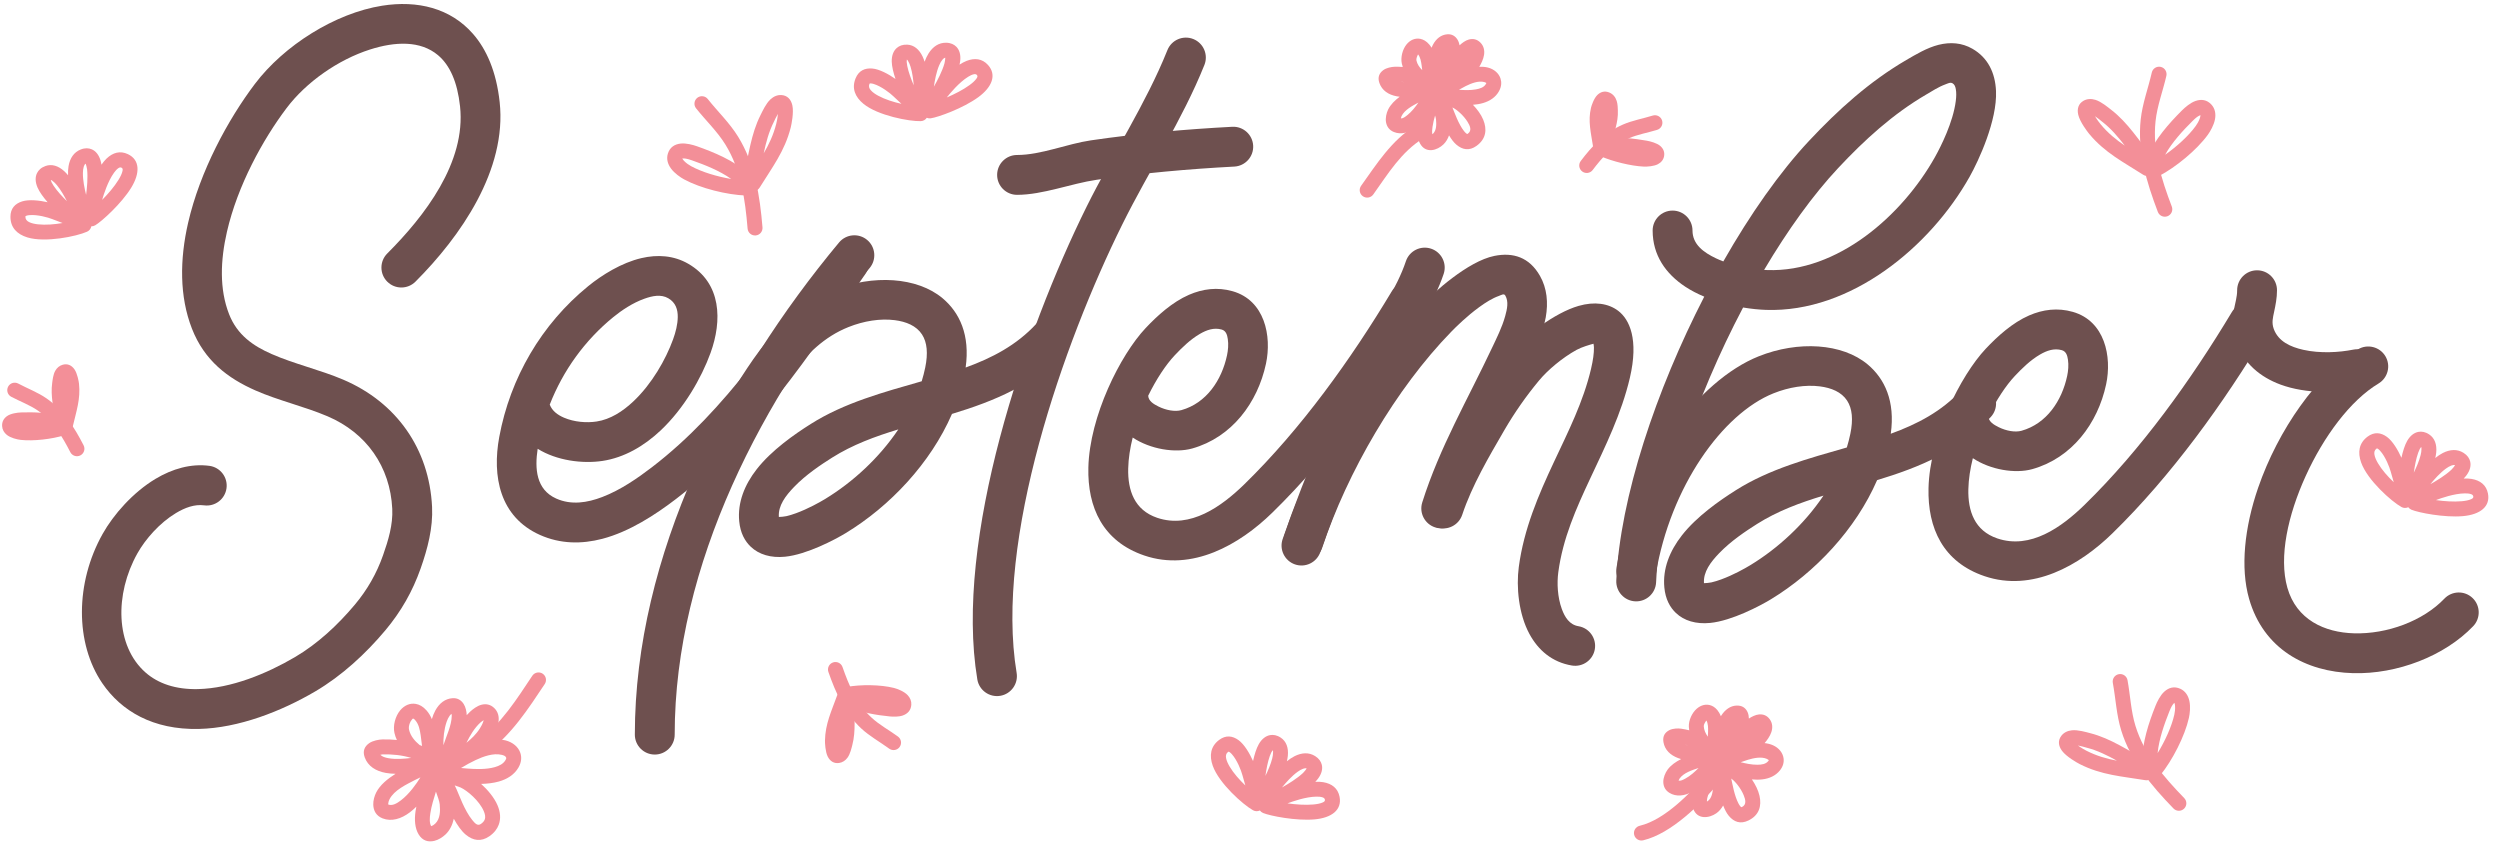 <?xml version="1.0" encoding="UTF-8" standalone="no"?><svg xmlns="http://www.w3.org/2000/svg" xmlns:xlink="http://www.w3.org/1999/xlink" clip-rule="evenodd" fill="#000000" fill-rule="evenodd" height="345" preserveAspectRatio="xMidYMid meet" stroke-linejoin="round" stroke-miterlimit="2" version="1" viewBox="0.7 -1.5 1003.7 345.0" width="1003.7" zoomAndPan="magnify"><g><g><path d="M26.813 -1170.88H1029.633V-829.088H26.813z" fill="none" transform="translate(-26.813 1170.88)"/><g><g><g id="change1_1"><path d="M327.493,282.588C345.594,264.486 364.265,237.7 361.308,210.497C359.964,198.127 355.973,189.243 350.588,183.088C341.55,172.757 328.313,169.545 314.117,171.797C295.249,174.791 274.696,187.749 263.006,203.234C252.269,217.457 240.997,238.162 236.22,258.976C232.832,273.738 232.728,288.553 237.756,301.438C242.767,314.277 252.158,321.373 263.253,326.259C272.473,330.318 282.959,332.7 292.194,336.633C307.819,343.288 317.367,356.871 318.186,373.786C318.495,380.178 316.594,386.423 314.495,392.398C311.904,399.772 308.163,406.302 303.149,412.284C296.399,420.336 288.232,427.972 279.137,433.31C267.768,439.983 253.527,445.859 240.17,446.163C231.184,446.367 224.159,443.915 219.15,439.518C206.94,428.798 206.689,408.011 215.86,391.682C219.058,385.986 224.746,379.448 231.351,375.484C234.942,373.329 238.801,371.877 242.653,372.391C247.03,372.974 251.057,369.895 251.64,365.518C252.224,361.142 249.144,357.115 244.768,356.531C237.445,355.555 229.944,357.668 223.117,361.766C214.095,367.18 206.279,376.067 201.909,383.847C190.851,403.537 190.841,427.77 201.754,443.788C209.36,454.954 222.121,462.577 240.534,462.159C256.506,461.796 273.641,455.089 287.236,447.109C297.885,440.859 307.508,431.99 315.411,422.562C321.679,415.085 326.351,406.92 329.59,397.702C332.368,389.795 334.576,381.471 334.167,373.013C333.042,349.758 319.945,331.062 298.464,321.913C289.287,318.004 278.863,315.649 269.701,311.615C262.414,308.407 255.952,304.053 252.661,295.621C248.747,285.591 249.177,274.047 251.814,262.556C256.075,243.992 266.2,225.559 275.775,212.874C283.618,202.486 296.407,193.495 309.238,189.385C319.318,186.157 329.501,185.721 336.553,191.662C341.312,195.673 344.335,202.408 345.402,212.226C347.848,234.734 331.156,256.297 316.179,271.274C313.057,274.396 313.057,279.466 316.179,282.588C319.301,285.71 324.371,285.71 327.493,282.588Z" fill="#6e504f" transform="translate(-160 -171.004)"/></g><g id="change1_2"><path d="M376.565,349.682C384.135,354.413 394.558,355.79 402.677,354.541C411.289,353.217 419.229,348.65 425.994,342.263C435.234,333.538 442.266,321.419 445.978,311.175C450.626,298.346 450.524,283.165 436.967,275.37C431.216,272.063 424.696,271.614 418.188,273.135C410.273,274.984 402.371,279.894 396.875,284.368C378.066,299.677 365.534,321.219 361.145,344.919C358.226,360.68 361.299,377.032 377.473,384.268C385.666,387.933 394.203,388.002 402.52,385.828C413.375,382.99 423.852,376.151 432.107,369.831C463.427,345.851 485.833,311.696 508.072,279.573C510.585,275.943 509.678,270.955 506.048,268.442C502.417,265.929 497.43,266.835 494.916,270.466C473.612,301.238 452.384,334.155 422.38,357.127C416.709,361.469 409.837,366.235 402.513,369.039C396.464,371.355 390.076,372.378 384.007,369.662C375.917,366.043 375.347,357.66 376.565,349.682ZM381.412,331.94C382.366,334.496 384.616,336.114 387.115,337.187C391.257,338.966 396.232,339.345 400.244,338.728C405.747,337.881 410.686,334.711 415.009,330.629C422.4,323.65 427.966,313.919 430.935,305.725C431.975,302.853 432.774,299.753 432.806,296.773C432.839,293.821 431.998,290.969 428.991,289.24C426.063,287.557 422.629,288.28 419.352,289.453C414.68,291.126 410.256,294.107 406.975,296.777C395.45,306.158 386.732,318.321 381.412,331.94Z" fill="#6e504f" transform="translate(-160 -171.004)"/></g><g id="change1_3"><path d="M497.57,266.849C452.305,321.168 415.575,392.434 415.575,464.443C415.575,468.858 419.16,472.443 423.575,472.443C427.99,472.443 431.575,468.858 431.575,464.443C431.575,396.096 466.899,328.648 509.862,277.092C512.688,273.7 512.229,268.652 508.837,265.825C505.445,262.998 500.397,263.457 497.57,266.849Z" fill="#6e504f" transform="translate(-160 -171.004)"/></g><g id="change1_4"><path d="M530.746,322.574C515.306,326.998 499.693,331.204 486.216,339.716C479.582,343.906 470.482,350.252 464.518,357.874C459.608,364.148 456.766,371.277 457.481,378.791C457.932,383.527 459.756,386.753 462.102,388.996C465.403,392.152 470.215,393.569 475.854,393.017C484.582,392.162 495.98,386.123 500.255,383.528C517.968,372.774 534.304,355.482 542.903,335.684C559.849,330.548 575.987,323.934 588.547,310.328C591.541,307.084 591.339,302.018 588.094,299.024C584.85,296.029 579.785,296.231 576.79,299.476C568.775,308.158 558.912,313.239 548.387,317.061C550.216,304.006 545.964,294.976 539.121,289.24C528.934,280.703 511.192,279.641 495.371,285.969C482.776,291.007 473.524,299.81 465.749,310.123C458.756,319.4 452.99,329.918 446.629,339.458C444.18,343.132 445.174,348.103 448.848,350.552C452.522,353.002 457.493,352.007 459.942,348.334C466.134,339.045 471.717,328.786 478.525,319.755C484.551,311.761 491.551,304.73 501.313,300.825C507.5,298.35 514.127,297.297 519.94,298.045C524.511,298.633 528.595,300.282 530.866,303.775C532.932,306.954 533.337,311.38 532.154,317.094C531.773,318.939 531.301,320.768 530.746,322.574ZM521.369,341.898C512.042,344.727 502.953,348.069 494.76,353.243C490.219,356.111 484.201,360.12 479.496,365.013C476.067,368.578 473.067,372.517 473.393,377.052C474.203,377.024 475.491,376.942 476.399,376.734C477.684,376.438 479.004,376.021 480.309,375.544C485.139,373.776 489.752,371.186 491.951,369.851C503.089,363.089 513.69,353.329 521.369,341.898Z" fill="#6e504f" transform="translate(-160 -171.004)"/></g><g id="change1_14"><path d="M530.746,322.574C515.306,326.998 499.693,331.204 486.216,339.716C479.582,343.906 470.482,350.252 464.518,357.874C459.608,364.148 456.766,371.277 457.481,378.791C457.932,383.527 459.756,386.753 462.102,388.996C465.403,392.152 470.215,393.569 475.854,393.017C484.582,392.162 495.98,386.123 500.255,383.528C517.968,372.774 534.304,355.482 542.903,335.684C559.849,330.548 575.987,323.934 588.547,310.328C591.541,307.084 591.339,302.018 588.094,299.024C584.85,296.029 579.785,296.231 576.79,299.476C568.775,308.158 558.912,313.239 548.387,317.061C550.216,304.006 545.964,294.976 539.121,289.24C528.934,280.703 511.192,279.641 495.371,285.969C471.163,295.652 445.214,329.38 438.288,370.716C437.559,375.071 440.502,379.199 444.856,379.928C449.211,380.658 453.339,377.715 454.068,373.36C459.936,338.341 480.805,309.028 501.313,300.825C507.5,298.35 514.127,297.297 519.94,298.045C524.511,298.633 528.595,300.282 530.866,303.775C532.932,306.954 533.337,311.38 532.154,317.094C531.773,318.939 531.301,320.768 530.746,322.574ZM521.369,341.898C512.042,344.727 502.953,348.069 494.76,353.243C490.219,356.111 484.201,360.12 479.496,365.013C476.067,368.578 473.067,372.517 473.393,377.052C474.203,377.024 475.491,376.942 476.399,376.734C477.684,376.438 479.004,376.021 480.309,375.544C485.139,373.776 489.752,371.186 491.951,369.851C503.089,363.089 513.69,353.329 521.369,341.898Z" fill="#6e504f" transform="translate(211.42 -144.42)"/></g><g id="change1_5"><path d="M629.391,189.634C620.79,211.135 607.255,231.682 596.96,252.471C572.007,302.857 543.713,386.11 553.076,442.283C553.801,446.638 557.927,449.584 562.282,448.859C566.637,448.133 569.584,444.007 568.858,439.652C559.967,386.306 587.601,307.422 611.298,259.572C621.778,238.411 635.492,217.463 644.247,195.576C645.886,191.477 643.889,186.817 639.79,185.177C635.69,183.537 631.031,185.534 629.391,189.634Z" fill="#6e504f" transform="translate(-160 -171.004)"/></g><g id="change1_6"><path d="M615.456,345.173C622.55,349.9 632.545,351.469 639.325,349.566C655.235,345.1 665.6,331.218 668.961,315.534C671.352,304.374 668.457,290.105 655.586,286.428C649.456,284.677 643.548,285.473 638.062,287.857C631.378,290.763 625.349,296.227 620.659,301.21C610.439,312.07 598.155,336.652 597.656,357.196C597.267,373.22 603.452,386.864 620.12,392.531C639.314,399.057 658.244,388.274 671.48,375.352C695.197,352.201 716.117,323.147 733.172,294.723C735.444,290.936 734.214,286.018 730.428,283.747C726.642,281.475 721.724,282.704 719.452,286.491C703.086,313.767 683.062,341.686 660.304,363.903C651.13,372.859 638.574,381.906 625.271,377.383C616.133,374.276 613.438,366.37 613.651,357.585C613.749,353.571 614.401,349.367 615.456,345.173ZM621.676,328.38C621.792,330.507 623.836,331.739 625.817,332.719C628.803,334.196 632.406,334.89 635.001,334.161C645.088,331.33 651.185,322.125 653.316,312.182C653.756,310.126 653.968,307.791 653.638,305.619C653.394,304.005 652.951,302.315 651.19,301.812C648.068,300.92 645.141,301.988 642.457,303.539C638.57,305.784 635.15,309.159 632.31,312.176C628.779,315.928 624.944,321.7 621.676,328.38Z" fill="#6e504f" transform="translate(-160 -171.004)"/></g><g id="change1_15"><path d="M615.456,345.173C622.55,349.9 632.545,351.469 639.325,349.566C655.235,345.1 665.6,331.218 668.961,315.534C671.352,304.374 668.457,290.105 655.586,286.428C649.456,284.677 643.548,285.473 638.062,287.857C631.378,290.763 625.349,296.227 620.659,301.21C610.439,312.07 598.155,336.652 597.656,357.196C597.267,373.22 603.452,386.864 620.12,392.531C639.314,399.057 658.244,388.274 671.48,375.352C695.197,352.201 716.117,323.147 733.172,294.723C735.444,290.936 734.214,286.018 730.428,283.747C726.642,281.475 721.724,282.704 719.452,286.491C703.086,313.767 683.062,341.686 660.304,363.903C651.13,372.859 638.574,381.906 625.271,377.383C616.133,374.276 613.438,366.37 613.651,357.585C613.749,353.571 614.401,349.367 615.456,345.173ZM621.676,328.38C621.792,330.507 623.836,331.739 625.817,332.719C628.803,334.196 632.406,334.89 635.001,334.161C645.088,331.33 651.185,322.125 653.316,312.182C653.756,310.126 653.968,307.791 653.638,305.619C653.394,304.005 652.951,302.315 651.19,301.812C648.068,300.92 645.141,301.988 642.457,303.539C638.57,305.784 635.15,309.159 632.31,312.176C628.779,315.928 624.944,321.7 621.676,328.38Z" fill="#6e504f" transform="translate(177.304 -162.72)"/></g><g id="change1_7"><path d="M725.13,274.401C721.539,285.172 714.193,295.345 709.308,305.593C696.859,331.705 685.167,358.586 675.663,385.911C674.212,390.081 676.42,394.645 680.591,396.095C684.761,397.546 689.324,395.338 690.775,391.167C700.087,364.395 711.553,338.062 723.75,312.478C728.91,301.655 736.517,290.836 740.309,279.461C741.705,275.272 739.438,270.738 735.249,269.342C731.06,267.945 726.526,270.213 725.13,274.401Z" fill="#6e504f" transform="translate(-160 -171.004)"/></g><g id="change1_8"><path d="M569.027,247.728C579.381,247.728 590.713,243.185 600.979,241.685C619.278,239.012 637.792,237.356 656.254,236.384C660.663,236.152 664.055,232.384 663.822,227.975C663.59,223.566 659.822,220.174 655.413,220.406C636.459,221.404 617.453,223.109 598.667,225.853C589.127,227.246 578.648,231.728 569.027,231.728C564.612,231.728 561.027,235.313 561.027,239.728C561.027,244.144 564.612,247.728 569.027,247.728Z" fill="#6e504f" transform="translate(-160 -171.004)"/></g><g id="change1_9"><path d="M691.532,389.416C701.678,358.976 721.061,325.607 743.345,302.695C745.304,300.681 749.625,296.421 754.558,292.826C757.128,290.952 759.856,289.229 762.474,288.311C763.483,287.957 764.507,287.198 765.066,288.183C766.44,290.604 765.798,293.526 765.009,296.389C763.761,300.918 761.513,305.352 759.859,308.867C749.993,329.831 738.714,349.016 731.704,371.215C730.375,375.425 732.714,379.923 736.924,381.252C741.134,382.582 745.632,380.243 746.962,376.033C753.752,354.528 764.779,335.988 774.336,315.68C776.778,310.49 780.094,303.604 781.283,296.92C782.331,291.029 781.809,285.269 778.981,280.285C774.693,272.731 768.146,270.736 760.674,272.242C749.963,274.399 736.201,287.092 731.876,291.539C708.017,316.07 687.216,351.766 676.353,384.356C674.957,388.545 677.224,393.079 681.412,394.475C685.601,395.871 690.135,393.604 691.532,389.416Z" fill="#6e504f" transform="translate(-160 -171.004)"/></g><g id="change1_10"><path d="M800.46,307.507C800.543,307.975 800.623,308.546 800.632,309.033C800.676,311.293 800.287,314.109 799.473,317.579C796.37,330.821 790.297,342.783 784.604,354.922C778.333,368.296 772.5,381.868 770.466,397.127C769.401,405.115 770.384,415.992 774.733,424.019C778.275,430.559 783.849,435.375 791.789,436.699C796.145,437.425 800.27,434.478 800.996,430.123C801.722,425.768 798.775,421.642 794.42,420.917C790.799,420.313 788.933,417.285 787.736,414.006C785.989,409.223 785.748,403.572 786.326,399.242C788.137,385.653 793.506,373.625 799.091,361.715C805.254,348.572 811.691,335.567 815.051,321.23C818.684,305.729 814.902,297.752 810.401,294.312C806.476,291.312 800.878,290.464 794.467,292.317C784.89,295.086 772.661,304.373 766.282,312.054C760.5,319.016 755.317,326.442 750.775,334.264C744.035,345.872 736.839,358.322 732.57,371.128C731.174,375.317 733.441,379.851 737.63,381.248C741.819,382.644 746.353,380.377 747.749,376.188C751.679,364.398 758.406,352.985 764.611,342.298C768.706,335.246 773.378,328.552 778.591,322.276C782.101,318.05 787.946,313.13 793.64,309.988C795.751,308.823 799.007,307.89 800.46,307.507Z" fill="#6e504f" transform="translate(-160 -171.004)"/></g><g id="change1_11"><path d="M852.58,274.459C851.568,274.08 850.574,273.661 849.61,273.203C844.678,270.862 840.204,267.623 840.204,262.05C840.204,257.635 836.619,254.05 832.204,254.05C827.789,254.05 824.204,257.635 824.204,262.05C824.204,271.992 829.467,279.437 837.323,284.62C839.653,286.157 842.229,287.478 844.924,288.599C825.608,326.121 811.124,369.189 809.607,402.575C809.406,406.986 812.824,410.729 817.235,410.93C821.646,411.13 825.39,407.712 825.59,403.301C827.06,370.958 841.497,328.998 860.514,292.962C863.837,293.517 866.973,293.823 869.679,293.917C903.688,295.103 935.661,268.634 951.478,240.439C955.103,233.977 962.578,217.869 962.059,206.044C961.735,198.672 958.778,192.644 952.592,189.082C948.338,186.633 943.692,186.337 939.041,187.487C934.377,188.641 929.681,191.477 926.071,193.583C911.226,202.243 898.641,213.606 886.954,226.099C875.237,238.624 863.378,255.492 852.58,274.459ZM868.957,277.864C869.396,277.892 869.823,277.912 870.237,277.927C898.467,278.911 924.395,256.015 937.524,232.611C939.945,228.295 944.842,218.549 945.91,210.041C946.122,208.35 946.185,206.726 945.915,205.266C945.741,204.324 945.458,203.437 944.608,202.948C943.705,202.428 942.722,203.016 941.743,203.373C938.96,204.386 936.304,206.137 934.133,207.404C920.64,215.275 909.261,225.674 898.638,237.03C888.578,247.784 878.393,261.931 868.957,277.864Z" fill="#6e504f" transform="translate(-160 -171.004)"/></g><g id="change1_12"><path d="M1058.87,286.025C1058.87,288.728 1058.08,291.095 1057.64,293.531C1056.88,297.715 1056.7,301.988 1058.53,307.016C1061.61,315.482 1068.17,320.91 1076.31,323.915C1086.56,327.695 1099.45,327.398 1108.64,325.561C1112.97,324.695 1115.78,320.477 1114.92,316.147C1114.05,311.818 1109.83,309.006 1105.5,309.872C1099.82,311.009 1092.21,311.466 1085.43,309.947C1080.26,308.787 1075.39,306.579 1073.56,301.548C1072.65,299.025 1073.25,296.952 1073.68,294.859C1074.28,292.03 1074.87,289.174 1074.87,286.025C1074.87,281.61 1071.29,278.025 1066.87,278.025C1062.46,278.025 1058.87,281.61 1058.87,286.025Z" fill="#6e504f" transform="translate(-160 -171.004)"/></g><g id="change1_13"><path d="M1107.4,309.754C1091.11,319.526 1075.28,342.124 1067.3,365.325C1061.81,381.267 1060.1,397.422 1063.66,409.889C1069.43,430.09 1086.47,439.245 1105.4,439.765C1123.06,440.251 1142.18,432.902 1153.64,420.897C1156.69,417.703 1156.57,412.635 1153.38,409.587C1150.19,406.538 1145.12,406.656 1142.07,409.85C1133.48,418.844 1119.07,424.135 1105.84,423.771C1093.88,423.442 1082.69,418.259 1079.04,405.494C1075.5,393.084 1079.31,376.183 1086.37,360.647C1093.56,344.819 1104.28,330.284 1115.63,323.474C1119.42,321.202 1120.65,316.284 1118.38,312.498C1116.1,308.712 1111.18,307.482 1107.4,309.754Z" fill="#6e504f" transform="translate(-160 -171.004)"/></g></g><g id="change2_24"><path d="M374.41,440.808C368.399,449.825 361.808,460.431 352.724,466.676C351.36,467.614 351.014,469.483 351.952,470.848C352.89,472.212 354.759,472.558 356.124,471.62C365.815,464.957 372.988,453.758 379.402,444.137C380.321,442.759 379.948,440.895 378.57,439.976C377.193,439.058 375.328,439.431 374.41,440.808Z" fill="#f38f98" transform="translate(-160 -171.004)"/></g><g id="change2_3"><path d="M800.92,505.114C812.609,505.114 827,496.184 836.015,489.541C837.348,488.559 837.633,486.679 836.651,485.346C835.668,484.013 833.789,483.729 832.456,484.711C824.316,490.709 811.474,499.114 800.92,499.114C799.264,499.114 797.92,500.458 797.92,502.114C797.92,503.77 799.264,505.114 800.92,505.114Z" fill="#f38f98" transform="rotate(-13.353 7.745 1020.746)"/></g><g id="change2_14"><path d="M712.035,247.586C717.926,239.338 723.2,230.543 732.063,225.056C733.471,224.185 733.906,222.334 733.035,220.926C732.163,219.519 730.313,219.083 728.905,219.955C719.35,225.87 713.503,235.207 707.153,244.098C706.19,245.445 706.503,247.321 707.85,248.283C709.198,249.245 711.073,248.933 712.035,247.586Z" fill="#f38f98" transform="translate(-160 -171.004)"/></g><g id="change2_18"><path d="M497.617,445.696C501.629,458.018 506.577,470.19 515.885,479.499C520.534,484.148 526.175,487.448 531.305,491.498C533.15,492.954 535.745,492.522 537.096,490.534C538.448,488.545 538.047,485.748 536.202,484.291C531.331,480.445 525.938,477.366 521.522,472.95C513.234,464.662 509.009,453.71 505.437,442.738C504.68,440.412 502.313,439.186 500.155,440.003C497.997,440.819 496.86,443.37 497.617,445.696Z" fill="#f38f98" transform="matrix(.724 0 0 .672 -26.988 -31.224)"/></g><g id="change2_5"><path d="M497.36,445.905C501.397,458.302 506.38,470.542 515.745,479.907C520.403,484.564 526.053,487.874 531.193,491.931C533.19,493.507 535.958,492.979 537.372,490.751C538.785,488.523 538.311,485.435 536.314,483.858C531.452,480.02 526.069,476.949 521.663,472.542C513.431,464.311 509.241,453.426 505.694,442.529C504.858,439.964 502.313,438.637 500.014,439.569C497.714,440.501 496.525,443.34 497.36,445.905Z" fill="#f38f98" transform="matrix(-.671 .086 -.077 -.602 402.327 402.95)"/></g><g id="change2_27"><path d="M504.38,443.288C508.026,454.487 512.365,465.643 520.825,474.103C525.274,478.552 530.704,481.665 535.612,485.54C536.912,486.566 537.134,488.454 536.108,489.753C535.082,491.053 533.194,491.275 531.894,490.249C526.802,486.229 521.198,482.961 516.582,478.346C507.446,469.209 502.612,457.24 498.674,445.146C498.162,443.571 499.024,441.877 500.598,441.364C502.173,440.852 503.867,441.714 504.38,443.288Z" fill="#f38f98" transform="scale(1 -1) rotate(62.158 1323.294 371.81)"/></g><g id="change2_21"><path d="M498.674,445.146C502.612,457.24 507.446,469.209 516.582,478.346C521.198,482.961 526.802,486.229 531.894,490.249C533.194,491.275 535.082,491.053 536.108,489.753C537.134,488.454 536.912,486.566 535.612,485.54C530.704,481.665 525.274,478.552 520.825,474.103C512.365,465.643 508.026,454.487 504.38,443.288C503.867,441.714 502.173,440.852 500.598,441.364C499.024,441.877 498.162,443.571 498.674,445.146Z" fill="#f38f98" transform="rotate(-166.714 382.056 278.64)"/></g><g id="change2_28"><path d="M504.38,443.288C508.026,454.487 512.365,465.643 520.825,474.103C525.274,478.552 530.704,481.665 535.612,485.54C536.912,486.566 537.134,488.454 536.108,489.753C535.082,491.053 533.194,491.275 531.894,490.249C526.802,486.229 521.198,482.961 516.582,478.346C507.446,469.209 502.612,457.24 498.674,445.146C498.162,443.571 499.024,441.877 500.598,441.364C502.173,440.852 503.867,441.714 504.38,443.288Z" fill="#f38f98" transform="scale(1 -1) rotate(38.853 1432.436 703.015)"/></g><g id="change2_25"><path d="M505.546,442.071C509.062,452.871 513.225,463.671 521.384,471.83C525.792,476.238 531.174,479.308 536.038,483.148C538.084,484.763 538.721,488.201 537.46,490.821C536.199,493.44 533.514,494.256 531.468,492.641C526.331,488.585 520.68,485.275 516.024,480.619C506.586,471.181 501.576,458.857 497.508,446.363C496.583,443.522 497.633,440.255 499.851,439.07C502.07,437.886 504.621,439.231 505.546,442.071Z" fill="#f38f98" transform="matrix(.667 .173 .135 -.521 243.246 209.62)"/></g><g id="change2_9"><path d="M510.243,460.031C509.864,458.756 508.958,457.678 507.699,457.19C505.547,456.357 503.172,457.564 502.399,459.884C499.35,469.029 495.874,476.678 495.714,486.744C495.692,488.119 495.898,493.421 497.262,496.282C498.633,499.158 500.83,500.5 503.547,500.066C505.464,499.759 507.052,498.62 508.244,496.849C509.726,494.648 510.459,491.084 510.885,489.317C512.938,480.814 511.874,472.211 511.874,463.581C511.874,462.134 511.234,460.847 510.243,460.031Z" fill="#f38f98" transform="matrix(.724 0 0 .672 -26.988 -31.224)"/></g><g id="change2_4"><path d="M510.456,459.684C510.024,458.377 509.103,457.281 507.843,456.759C505.55,455.808 502.996,457.112 502.143,459.67C499.073,468.882 495.586,476.594 495.425,486.733C495.402,488.151 495.627,493.613 497.034,496.563C498.466,499.567 500.73,500.997 503.568,500.543C505.558,500.224 507.197,499.035 508.435,497.195C509.955,494.938 510.718,491.291 511.155,489.478C513.221,480.921 512.163,472.265 512.163,463.581C512.163,461.998 511.495,460.588 510.456,459.684Z" fill="#f38f98" transform="matrix(-.671 .086 -.077 -.602 402.327 402.95)"/></g><g id="change2_10"><path d="M509.274,461.009C510.146,461.534 510.73,462.489 510.73,463.581C510.73,472.069 511.81,480.533 509.791,488.897C509.396,490.535 508.753,493.86 507.379,495.901C506.375,497.393 505.027,498.352 503.413,498.61C501.194,498.965 499.359,497.88 498.239,495.532C496.988,492.907 496.837,488.035 496.857,486.773C497.014,476.901 500.463,469.414 503.452,460.445C503.976,458.874 505.676,458.024 507.247,458.548C508.374,458.923 509.13,459.904 509.274,461.009ZM503.123,490.905C502.859,489.219 502.847,487.478 502.857,486.868C502.93,482.233 503.816,478.169 505.035,474.209C505.139,478.657 505.021,483.088 503.959,487.489C503.765,488.293 503.536,489.627 503.123,490.905Z" fill="#f38f98" transform="scale(1 -1) rotate(62.158 1323.294 371.81)"/></g><g id="change2_7"><path d="M509.274,461.009C509.13,459.904 508.374,458.923 507.247,458.548C505.676,458.024 503.976,458.874 503.452,460.445C500.463,469.414 497.014,476.901 496.857,486.773C496.837,488.035 496.988,492.907 498.239,495.532C499.359,497.88 501.194,498.965 503.413,498.61C505.027,498.352 506.375,497.393 507.379,495.901C508.753,493.86 509.396,490.535 509.791,488.897C511.81,480.533 510.73,472.069 510.73,463.581C510.73,462.489 510.146,461.534 509.274,461.009ZM503.123,490.904C503.536,489.626 503.765,488.293 503.959,487.489C505.021,483.088 505.139,478.657 505.035,474.209C503.816,478.169 502.93,482.233 502.857,486.868C502.847,487.477 502.858,489.22 503.123,490.904Z" fill="#f38f98" transform="rotate(-166.714 382.056 278.64)"/></g><g id="change2_6"><path d="M509.274,461.009C510.146,461.534 510.73,462.489 510.73,463.581C510.73,472.069 511.81,480.533 509.791,488.897C509.396,490.535 508.753,493.86 507.379,495.901C506.375,497.393 505.027,498.352 503.413,498.61C501.194,498.965 499.359,497.88 498.239,495.532C496.988,492.907 496.837,488.035 496.857,486.773C497.014,476.901 500.463,469.414 503.452,460.445C503.976,458.874 505.676,458.024 507.247,458.548C508.374,458.923 509.13,459.904 509.274,461.009ZM503.123,490.905C502.859,489.219 502.847,487.478 502.857,486.868C502.93,482.233 503.816,478.169 505.035,474.209C505.139,478.657 505.021,483.088 503.959,487.489C503.765,488.293 503.536,489.627 503.123,490.905Z" fill="#f38f98" transform="scale(1 -1) rotate(38.853 1432.436 703.015)"/></g><g id="change2_26"><path d="M510.239,459.026C511.355,460.035 512.084,461.7 512.084,463.581C512.084,472.387 513.13,481.162 511.035,489.839C510.669,491.354 510.109,494.195 509.044,496.373C507.773,498.973 505.917,500.791 503.478,501.181C500.714,501.623 498.626,500.073 497.231,497.146C495.735,494.009 495.48,488.215 495.504,486.708C495.667,476.413 499.176,468.557 502.294,459.205C503.237,456.374 505.798,455.057 508.008,456.265C509.031,456.825 509.802,457.828 510.239,459.026Z" fill="#f38f98" transform="matrix(.667 .173 .135 -.521 243.246 209.62)"/></g><g id="change2_8"><path d="M506.806,462.987C506.982,464.388 507.772,465.676 509.027,466.366C515.651,470.009 524.246,471.464 531.673,472.26C533.451,472.45 536.511,472.553 538.741,471.739C541.525,470.724 543.379,468.637 543.593,465.322C543.732,463.17 543.008,461.215 541.59,459.575C539.682,457.369 536.1,455.82 533.955,455.235C526.605,453.23 515.482,453.106 507.928,454.617C505.679,455.066 504.192,457.399 504.61,459.823C504.854,461.242 505.697,462.379 506.806,462.987Z" fill="#f38f98" transform="matrix(.724 0 0 .672 -26.988 -31.224)"/></g><g id="change2_2"><path d="M506.564,463.349C506.823,464.805 507.665,466.116 508.95,466.823C515.593,470.476 524.212,471.939 531.66,472.737C533.894,472.977 537.985,472.936 540.365,471.445C542.388,470.176 543.697,468.207 543.881,465.367C544.03,463.057 543.271,460.947 541.749,459.187C539.81,456.945 536.172,455.356 533.991,454.761C526.624,452.752 515.474,452.626 507.902,454.141C505.494,454.622 503.889,457.194 504.321,459.881C504.567,461.415 505.425,462.656 506.564,463.349Z" fill="#f38f98" transform="matrix(-.671 .086 -.077 -.602 402.327 402.95)"/></g><g id="change2_15"><path d="M507.948,461.916C506.863,461.641 505.976,460.766 505.742,459.596C505.418,457.973 506.472,456.391 508.096,456.066C515.535,454.578 526.49,454.696 533.728,456.67C535.384,457.122 538.02,458.15 539.826,459.675C541.57,461.146 542.592,463.048 542.453,465.205C542.279,467.894 540.698,469.503 538.441,470.327C536.334,471.096 533.443,470.978 531.764,470.798C524.451,470.015 515.987,468.603 509.465,465.016C508.326,464.39 507.755,463.131 507.948,461.916ZM536.37,464.66C536.089,464.745 535.619,464.875 535.296,464.906C534.236,465.008 533.141,464.911 532.403,464.832C526.911,464.244 520.674,463.343 515.355,461.177C521.06,460.792 527.473,461.184 532.149,462.459C533.034,462.7 534.368,463.17 535.456,463.889C535.769,464.096 536.063,464.321 536.29,464.583C536.314,464.611 536.343,464.635 536.37,464.66Z" fill="#f38f98" transform="scale(1 -1) rotate(62.158 1323.294 371.81)"/></g><g id="change2_13"><path d="M507.948,461.916C507.755,463.131 508.326,464.39 509.465,465.016C515.987,468.603 524.451,470.015 531.764,470.798C533.443,470.978 536.334,471.096 538.441,470.327C540.698,469.503 542.279,467.894 542.453,465.205C542.592,463.048 541.57,461.146 539.826,459.675C538.02,458.15 535.384,457.122 533.728,456.67C526.49,454.696 515.535,454.578 508.096,456.066C506.472,456.391 505.418,457.973 505.742,459.596C505.976,460.766 506.863,461.641 507.948,461.916ZM515.355,461.177C520.674,463.343 526.911,464.244 532.403,464.832C533.141,464.911 534.236,465.008 535.296,464.906C535.619,464.875 536.089,464.745 536.37,464.66C536.343,464.635 536.314,464.611 536.29,464.583C536.063,464.321 535.769,464.096 535.456,463.889C534.368,463.17 533.034,462.7 532.149,462.459C527.473,461.184 521.06,460.792 515.355,461.177Z" fill="#f38f98" transform="rotate(-166.714 382.056 278.64)"/></g><g id="change2_1"><path d="M507.948,461.916C506.863,461.641 505.976,460.766 505.742,459.596C505.418,457.973 506.472,456.391 508.096,456.066C515.535,454.578 526.49,454.696 533.728,456.67C535.384,457.122 538.02,458.15 539.826,459.675C541.57,461.146 542.592,463.048 542.453,465.205C542.279,467.894 540.698,469.503 538.441,470.327C536.334,471.096 533.443,470.978 531.764,470.798C524.451,470.015 515.987,468.603 509.465,465.016C508.326,464.39 507.755,463.131 507.948,461.916ZM536.37,464.66C536.089,464.745 535.619,464.875 535.296,464.906C534.236,465.008 533.141,464.911 532.403,464.832C526.911,464.244 520.674,463.343 515.355,461.177C521.06,460.792 527.473,461.184 532.149,462.459C533.034,462.7 534.368,463.17 535.456,463.889C535.769,464.096 536.063,464.321 536.29,464.583C536.314,464.611 536.343,464.635 536.37,464.66Z" fill="#f38f98" transform="scale(1 -1) rotate(38.853 1432.436 703.015)"/></g><g id="change2_12"><path d="M506.743,463.997C505.524,463.219 504.608,461.722 504.382,459.868C504.011,456.828 505.638,453.974 508.012,453.499C515.51,451.999 526.55,452.122 533.845,454.111C535.987,454.695 539.572,456.28 541.477,458.482C543.183,460.454 543.966,462.882 543.799,465.471C543.601,468.535 542.29,470.774 540.107,472.142C537.817,473.577 533.871,473.602 531.72,473.372C524.334,472.58 515.78,471.135 509.192,467.511C507.963,466.835 507.102,465.519 506.743,463.997Z" fill="#f38f98" transform="matrix(.667 .173 .135 -.521 243.246 209.62)"/></g><g id="change2_23"><path d="M334.081,458.219C333.544,456.934 332.848,455.753 331.941,454.722C330.524,453.109 329.042,452.364 327.684,452.114C325.316,451.677 323.045,452.679 321.368,454.69C319.415,457.033 318.392,460.799 319.068,463.786C319.289,464.761 319.619,465.697 320.039,466.591C318.099,466.395 316.16,466.328 314.279,466.366C312.857,466.395 310.376,466.835 308.886,467.897C307.136,469.143 306.177,470.959 307.127,473.572C308.424,477.139 311.595,479.079 315.558,479.808C316.818,480.039 318.161,480.145 319.512,480.168C316.349,482.153 313.302,484.608 311.749,487.64C311.05,489.005 310.501,490.876 310.558,492.577C310.636,494.96 311.704,497.054 314.306,498.066C317.875,499.454 321.752,498.288 325.264,495.627C326.154,494.953 327.022,494.185 327.853,493.363C327.729,493.964 327.62,494.565 327.533,495.158C327.011,498.706 327.283,502.041 328.772,504.499C330.361,507.12 332.686,507.657 335.059,507.098C336.692,506.713 338.375,505.647 339.559,504.53C341.324,502.866 342.367,500.606 342.892,498.211C344.301,500.76 345.947,503.179 347.752,504.653C350.605,506.982 353.777,507.578 357.152,505.257C359.118,503.906 360.294,502.315 360.922,500.641C361.841,498.193 361.587,495.477 360.436,492.789C359.108,489.687 356.517,486.617 353.856,484.228C356.23,484.168 358.722,483.909 360.977,483.27C364.336,482.317 367.185,480.534 368.844,477.668C370.095,475.507 370.175,473.49 369.606,471.781C368.816,469.407 366.583,467.469 363.561,466.73C361.642,466.261 359.546,466.273 357.452,466.588C357.788,466.133 358.113,465.659 358.425,465.165C359.298,463.785 360.515,461.502 360.835,459.383C361.158,457.244 360.676,455.247 359.115,453.757C357.55,452.263 355.767,451.997 353.983,452.45C352.308,452.876 350.593,454.163 349.455,455.219C348.971,455.669 348.512,456.138 348.073,456.623C348.044,455.257 347.675,453.414 346.853,452.135C345.871,450.607 344.395,449.674 342.384,449.812C339.403,450.018 337.075,451.845 335.489,454.732C334.92,455.768 334.455,456.955 334.081,458.219ZM335.718,487.325C334.915,489.933 333.905,493.068 333.469,496.031C333.185,497.962 333.065,499.809 333.793,501.192C334.048,501.094 334.459,500.922 334.694,500.764C334.969,500.579 335.223,500.372 335.443,500.165C337.444,498.278 337.506,495.014 337.24,492.436C337.105,491.126 336.386,489.245 335.718,487.325ZM343.259,484.823C343.493,485.3 343.722,485.78 343.944,486.263C344.961,488.474 347.19,494.908 350.279,498.699C351.343,500.005 352.39,501.25 353.753,500.313C354.532,499.778 355.056,499.197 355.305,498.534C355.702,497.474 355.418,496.314 354.92,495.15C353.146,491.006 348.375,486.947 345.618,485.664C345.419,485.571 344.438,485.231 343.259,484.823ZM329.493,481.593C328.766,481.922 328.047,482.271 327.34,482.641C323.864,484.458 318.962,486.72 317.09,490.375C316.848,490.848 316.629,491.455 316.568,492.056C316.554,492.185 316.566,492.386 316.577,492.508C318.266,493.105 319.979,492.104 321.64,490.845C324.99,488.307 327.925,484.158 329.493,481.593ZM345.787,477.846C346.736,477.934 347.685,478.013 348.637,478.084C351.603,478.303 355.819,478.496 359.341,477.497C361.135,476.988 362.765,476.193 363.652,474.662C363.867,474.29 364.011,473.969 363.913,473.675C363.702,473.043 362.941,472.755 362.136,472.558C358.762,471.733 354.683,473.23 351.643,474.664C349.696,475.582 347.784,476.622 345.948,477.748L345.787,477.846ZM325.794,473.805C322.151,472.666 318.136,472.289 314.401,472.365C314.179,472.37 313.78,472.445 313.395,472.531C314.163,473.326 315.369,473.672 316.643,473.907C319.602,474.451 323.091,474.133 325.794,473.805ZM330.14,469.003C329.96,467.599 329.808,466.151 329.596,464.729C329.26,462.474 328.825,460.265 327.434,458.682C327.126,458.332 326.889,458.056 326.596,458.014C326.355,457.98 326.226,458.251 326.05,458.447C325.694,458.845 325.412,459.356 325.206,459.903C324.892,460.734 324.738,461.659 324.92,462.461C325.485,464.956 327.188,466.983 329.171,468.622L329.512,468.75C329.669,468.813 329.827,468.875 329.984,468.938L330.14,469.003ZM341.974,456.097C341.687,456.294 341.442,456.573 341.214,456.883C340.726,457.546 340.345,458.366 340.028,459.26C338.962,462.262 338.638,466.041 338.713,468.71C339.938,464.882 341.99,460.876 342.076,456.837C342.08,456.661 342.031,456.372 341.974,456.097ZM354.875,458.644C354.422,458.939 353.828,459.347 353.538,459.616C351.102,461.878 349.439,464.76 347.961,467.72C349.954,466.109 351.843,464.347 353.355,461.957C353.818,461.226 354.475,460.115 354.793,458.982C354.824,458.869 354.853,458.756 354.875,458.644Z" fill="#f38f98" transform="translate(-160 -171.004)"/></g><g id="change2_20"><path d="M333.913,455.858C333.559,455.289 333.162,454.75 332.718,454.245C331.118,452.424 329.422,451.606 327.888,451.323C325.159,450.821 322.508,451.913 320.576,454.23C318.493,456.73 317.397,460.746 318.119,463.933C318.252,464.523 318.424,465.099 318.631,465.66C317.156,465.559 315.69,465.528 314.256,465.558C312.674,465.59 309.922,466.099 308.264,467.281C306.25,468.716 305.109,470.795 306.202,473.803C307.614,477.684 311.042,479.805 315.354,480.598C315.888,480.696 316.437,480.773 316.995,480.829C314.446,482.648 312.156,484.798 310.861,487.326C309.93,489.144 309.303,491.776 309.747,493.921C310.187,496.051 311.448,497.845 313.905,498.801C317.805,500.318 322.071,499.135 325.908,496.227C326.1,496.082 326.291,495.932 326.479,495.778C326.073,499.231 326.448,502.448 327.91,504.86C330.964,509.9 336.97,508.186 340.279,505.066C341.61,503.811 342.559,502.235 343.197,500.516C344.377,502.399 345.685,504.092 347.081,505.232C350.321,507.876 353.927,508.518 357.761,505.882C362.979,502.295 363.436,497.401 361.346,492.521C360.197,489.837 358.133,487.178 355.877,484.934C357.713,484.799 359.564,484.524 361.282,484.037C364.888,483.015 367.933,481.093 369.714,478.016C371.084,475.65 371.16,473.44 370.537,471.568C369.659,468.928 367.188,466.774 363.827,465.953C362.373,465.597 360.822,465.5 359.243,465.595L359.28,465.539C360.194,464.094 361.458,461.701 361.793,459.482C362.153,457.1 361.578,454.884 359.839,453.225C357.97,451.441 355.839,451.134 353.707,451.676C351.907,452.133 350.045,453.48 348.802,454.623C348.59,453.61 348.231,452.576 347.704,451.756C346.525,449.92 344.723,448.839 342.306,449.006C339.003,449.234 336.368,451.2 334.611,454.399C334.359,454.858 334.126,455.346 333.913,455.858ZM335.776,490.39C335.227,492.249 334.708,494.224 334.428,496.127C334.227,497.492 334.084,498.813 334.335,499.926C334.487,499.824 334.626,499.72 334.722,499.629C336.564,497.893 336.522,494.875 336.278,492.504C336.216,491.903 336.027,491.181 335.776,490.39ZM344.991,486.305C346.052,488.738 348.171,494.681 351.076,498.247C351.501,498.768 351.935,499.229 352.402,499.569C352.632,499.737 352.876,499.872 353.144,499.688C355.466,498.091 354.402,495.723 353.022,493.605C350.902,490.348 347.375,487.406 345.155,486.372C345.121,486.356 345.066,486.334 344.991,486.305ZM326.935,483.796C323.703,485.452 319.614,487.496 317.978,490.689C317.836,490.966 317.711,491.488 317.63,491.891C318.762,491.922 319.87,491.099 320.996,490.246C323.284,488.512 325.369,486.003 326.935,483.796ZM348.461,477.257L348.72,477.278C351.151,477.458 354.433,477.614 357.463,477.084C359.635,476.705 361.76,476.078 362.782,474.314C362.883,474.139 362.986,473.994 362.972,473.844C362.96,473.713 362.772,473.705 362.647,473.633C362.417,473.501 362.153,473.405 361.87,473.336C358.726,472.567 354.944,474.033 352.112,475.369C350.877,475.952 349.656,476.584 348.461,477.257ZM317.534,473.223C317.877,473.269 318.228,473.302 318.581,473.326C318.855,473.344 319.131,473.358 319.407,473.365L318.619,473.293C318.337,473.274 318.054,473.254 317.771,473.235L317.534,473.223ZM326.739,459.255C326.33,460.014 325.67,461.433 325.869,462.314C326.309,464.258 327.497,465.893 328.958,467.27C328.86,466.456 328.758,465.637 328.637,464.827C328.329,462.762 327.974,460.729 326.739,459.255Z" fill="#f38f98" transform="matrix(.756 0 0 .788 323.005 -341.554)"/></g><g id="change2_19"><path d="M318.631,465.66C317.156,465.559 315.69,465.528 314.256,465.558C312.674,465.59 309.922,466.099 308.264,467.281C306.25,468.716 305.109,470.795 306.202,473.803C307.614,477.684 311.042,479.805 315.354,480.598C315.888,480.696 316.437,480.773 316.995,480.829C314.446,482.648 312.156,484.798 310.861,487.326C309.93,489.144 309.303,491.776 309.747,493.921C310.187,496.051 311.448,497.845 313.905,498.801C317.805,500.318 322.071,499.135 325.908,496.227C326.1,496.082 326.291,495.932 326.479,495.778C326.073,499.231 326.448,502.448 327.91,504.86C330.964,509.9 336.97,508.186 340.279,505.066C341.61,503.811 342.559,502.235 343.197,500.516C344.377,502.399 345.685,504.092 347.081,505.232C350.321,507.876 353.927,508.518 357.761,505.882C362.979,502.295 363.436,497.401 361.346,492.521C360.197,489.837 358.133,487.178 355.877,484.934C357.713,484.799 359.564,484.524 361.282,484.037C364.888,483.015 367.933,481.093 369.714,478.016C371.084,475.65 371.16,473.44 370.537,471.568C369.659,468.928 367.188,466.774 363.827,465.953C362.373,465.597 360.822,465.5 359.243,465.595L359.28,465.539C360.194,464.094 361.458,461.701 361.793,459.482C362.153,457.1 361.578,454.884 359.839,453.225C357.97,451.441 355.839,451.134 353.707,451.676C351.907,452.133 350.045,453.48 348.802,454.623C348.59,453.61 348.231,452.576 347.704,451.756C346.525,449.92 344.723,448.839 342.306,449.006C339.003,449.234 336.368,451.2 334.611,454.399C334.359,454.858 334.126,455.346 333.913,455.858C333.559,455.289 333.162,454.75 332.718,454.245C331.118,452.424 329.422,451.606 327.888,451.323C325.159,450.821 322.508,451.913 320.576,454.23C318.493,456.73 317.397,460.746 318.119,463.933C318.252,464.523 318.424,465.099 318.631,465.66ZM344.991,486.305C346.052,488.738 348.171,494.681 351.076,498.247C351.501,498.768 351.935,499.229 352.402,499.569C352.632,499.737 352.876,499.872 353.144,499.688C355.466,498.091 354.402,495.723 353.022,493.605C350.902,490.348 347.375,487.406 345.155,486.372C345.121,486.356 345.066,486.334 344.991,486.305ZM335.776,490.39C335.227,492.249 334.708,494.224 334.428,496.127C334.227,497.492 334.084,498.813 334.335,499.926C334.487,499.824 334.626,499.72 334.722,499.629C336.564,497.893 336.522,494.875 336.278,492.504C336.216,491.903 336.027,491.181 335.776,490.39ZM326.935,483.796C323.703,485.452 319.614,487.496 317.978,490.689C317.836,490.966 317.711,491.488 317.63,491.891C318.762,491.922 319.87,491.099 320.996,490.246C323.284,488.512 325.369,486.003 326.935,483.796ZM348.461,477.257L348.72,477.278C351.151,477.458 354.433,477.614 357.463,477.084C359.635,476.705 361.76,476.078 362.782,474.314C362.883,474.139 362.986,473.994 362.972,473.844C362.96,473.713 362.772,473.705 362.647,473.633C362.417,473.501 362.153,473.405 361.87,473.336C358.726,472.567 354.944,474.033 352.112,475.369C350.877,475.952 349.656,476.584 348.461,477.257ZM317.534,473.223C317.877,473.269 318.228,473.302 318.581,473.326C318.855,473.344 319.131,473.358 319.407,473.365L318.619,473.293C318.337,473.274 318.054,473.254 317.771,473.235L317.534,473.223ZM326.739,459.255C326.33,460.014 325.67,461.433 325.869,462.314C326.309,464.258 327.497,465.893 328.958,467.27C328.86,466.456 328.758,465.637 328.637,464.827C328.329,462.762 327.974,460.729 326.739,459.255Z" fill="#f38f98" transform="matrix(.745 .128 -.134 .776 503.904 -110.444)"/></g><g id="change2_11"><path d="M193.33,207.239C192.756,206.459 192.164,205.743 191.562,205.125C188.805,202.291 185.755,201.245 182.861,202.403C180.798,203.228 179.593,204.581 178.912,206.102C178.011,208.116 178.015,210.743 179.133,213.647C180.048,216.024 181.83,218.745 183.832,221.353C180.009,220.394 175.185,219.774 171.979,220.91C168.659,222.085 166.534,224.601 166.534,228.947C166.534,234.589 169.574,238.076 174.425,239.745C182.71,242.596 197.263,239.214 202.171,236.759C203.243,236.224 203.955,235.152 204.167,233.949C204.784,233.957 205.409,233.781 205.978,233.402C209.054,231.351 218.164,222.082 222.714,213.769C226.873,206.17 226.837,199.26 221.213,196.232C217.575,194.273 214.186,195.381 211.262,198.507C210.423,199.403 209.628,200.505 208.887,201.727C208.771,200.912 208.622,200.15 208.436,199.459C207.635,196.489 206.145,194.527 204.329,193.673C202.958,193.029 201.287,192.883 199.273,193.759C196.065,195.153 194.22,198.285 193.57,202.455C193.341,203.928 193.278,205.554 193.33,207.239ZM190.79,232.216C188.57,231.291 186.382,230.341 186.047,230.19C184.033,229.283 179.02,227.706 175.327,228.102C174.806,228.158 174.32,228.251 173.898,228.43C173.681,228.522 173.487,228.65 173.487,228.947C173.487,230.305 174.189,231.15 175.188,231.713C176.34,232.36 177.784,232.71 179.366,232.904C182.907,233.336 187.077,232.941 190.79,232.216ZM185.296,209.74C185.382,210.084 185.522,210.582 185.673,210.931C185.932,211.527 186.26,212.146 186.635,212.778C188.249,215.499 190.64,218.398 192.819,220.813C191.606,218.182 189.991,214.938 188.164,212.449C187.528,211.582 186.875,210.815 186.191,210.27C185.876,210.018 185.609,209.695 185.296,209.74ZM209.2,220.127C211.949,217.007 214.846,213.229 216.792,209.673C217.69,208.032 218.387,206.462 218.661,205.042C218.804,204.305 218.84,203.621 218.21,203.281C217.672,202.991 217.182,203.197 216.726,203.548C216.014,204.097 215.372,204.922 214.761,205.864C211.788,210.449 209.839,217.636 209.267,219.861L209.2,220.127ZM201.536,201.186C201.062,201.515 200.823,202.11 200.639,202.763C200.367,203.736 200.264,204.858 200.245,206.045C200.187,209.836 201.001,214.182 201.73,217.492C202.155,213.878 202.618,208.369 202.187,204.115C202.087,203.131 201.739,201.864 201.536,201.186Z" fill="#f38f98" transform="matrix(.863 0 0 .768 -138.827 -90.304)"/></g><g id="change2_17"><path d="M193.33,207.239C192.756,206.459 192.164,205.743 191.562,205.125C188.805,202.291 185.755,201.245 182.861,202.403C180.798,203.228 179.593,204.581 178.912,206.102C178.011,208.116 178.015,210.743 179.133,213.647C180.048,216.024 181.83,218.745 183.832,221.353C180.009,220.394 175.185,219.774 171.979,220.91C168.659,222.085 166.534,224.601 166.534,228.947C166.534,234.589 169.574,238.076 174.425,239.745C182.71,242.596 197.263,239.214 202.171,236.759C203.243,236.224 203.955,235.152 204.167,233.949C204.784,233.957 205.409,233.781 205.978,233.402C209.054,231.351 218.164,222.082 222.714,213.769C226.873,206.17 226.837,199.26 221.213,196.232C217.575,194.273 214.186,195.381 211.262,198.507C210.423,199.403 209.628,200.505 208.887,201.727C208.771,200.912 208.622,200.15 208.436,199.459C207.635,196.489 206.145,194.527 204.329,193.673C202.958,193.029 201.287,192.883 199.273,193.759C196.065,195.153 194.22,198.285 193.57,202.455C193.341,203.928 193.278,205.554 193.33,207.239ZM190.79,232.216C188.57,231.291 186.382,230.341 186.047,230.19C184.033,229.283 179.02,227.706 175.327,228.102C174.806,228.158 174.32,228.251 173.898,228.43C173.681,228.522 173.487,228.65 173.487,228.947C173.487,230.305 174.189,231.15 175.188,231.713C176.34,232.36 177.784,232.71 179.366,232.904C182.907,233.336 187.077,232.941 190.79,232.216ZM209.2,220.127C211.949,217.007 214.846,213.229 216.792,209.673C217.69,208.032 218.387,206.462 218.661,205.042C218.804,204.305 218.84,203.621 218.21,203.281C217.672,202.991 217.182,203.197 216.726,203.548C216.014,204.097 215.372,204.922 214.761,205.864C211.788,210.449 209.839,217.636 209.267,219.861L209.2,220.127ZM201.536,201.186C201.062,201.515 200.823,202.11 200.639,202.763C200.367,203.736 200.264,204.858 200.245,206.045C200.187,209.836 201.001,214.182 201.73,217.492C202.155,213.878 202.618,208.369 202.187,204.115C202.087,203.131 201.739,201.864 201.536,201.186ZM185.296,209.74C185.382,210.084 185.522,210.582 185.673,210.931C185.932,211.527 186.26,212.146 186.635,212.778C188.249,215.499 190.64,218.398 192.819,220.813C191.606,218.182 189.991,214.938 188.164,212.449C187.528,211.582 186.875,210.815 186.191,210.27C185.876,210.018 185.609,209.695 185.296,209.74Z" fill="#f38f98" transform="matrix(.798 .327 -.291 .71 277.937 -187.074)"/></g><g id="change2_22"><path d="M183.832,221.353C180.009,220.394 175.185,219.774 171.979,220.91C168.659,222.085 166.534,224.601 166.534,228.947C166.534,234.589 169.574,238.076 174.425,239.745C182.71,242.596 197.263,239.214 202.171,236.759C203.243,236.224 203.955,235.152 204.167,233.949C204.784,233.957 205.409,233.781 205.978,233.402C209.054,231.351 218.164,222.082 222.714,213.769C226.873,206.17 226.837,199.26 221.213,196.232C217.575,194.273 214.186,195.381 211.262,198.507C210.423,199.403 209.628,200.505 208.887,201.727C208.771,200.912 208.622,200.15 208.436,199.459C207.635,196.489 206.145,194.527 204.329,193.673C202.958,193.029 201.287,192.883 199.273,193.759C196.065,195.153 194.22,198.285 193.57,202.455C193.341,203.928 193.278,205.554 193.33,207.239C192.756,206.459 192.164,205.743 191.562,205.125C188.805,202.291 185.755,201.245 182.861,202.403C180.798,203.228 179.593,204.581 178.912,206.102C178.011,208.116 178.015,210.743 179.133,213.647C180.048,216.024 181.83,218.745 183.832,221.353ZM209.2,220.127C211.949,217.007 214.846,213.229 216.792,209.673C217.69,208.032 218.387,206.462 218.661,205.042C218.804,204.305 218.84,203.621 218.21,203.281C217.672,202.991 217.182,203.197 216.726,203.548C216.014,204.097 215.372,204.922 214.761,205.864C211.788,210.449 209.839,217.636 209.267,219.861L209.2,220.127ZM201.536,201.186C201.062,201.515 200.823,202.11 200.639,202.763C200.367,203.736 200.264,204.858 200.245,206.045C200.187,209.836 201.001,214.182 201.73,217.492C202.155,213.878 202.618,208.369 202.187,204.115C202.087,203.131 201.739,201.864 201.536,201.186ZM190.79,232.216C188.57,231.291 186.382,230.341 186.047,230.19C184.033,229.283 179.02,227.706 175.327,228.102C174.806,228.158 174.32,228.251 173.898,228.43C173.681,228.522 173.487,228.65 173.487,228.947C173.487,230.305 174.189,231.15 175.188,231.713C176.34,232.36 177.784,232.71 179.366,232.904C182.907,233.336 187.077,232.941 190.79,232.216ZM185.296,209.74C185.382,210.084 185.522,210.582 185.673,210.931C185.932,211.527 186.26,212.146 186.635,212.778C188.249,215.499 190.64,218.398 192.819,220.813C191.606,218.182 189.991,214.938 188.164,212.449C187.528,211.582 186.875,210.815 186.191,210.27C185.876,210.018 185.609,209.695 185.296,209.74Z" fill="#f38f98" transform="matrix(.516 .692 -.615 .459 545.046 75.226)"/></g><g id="change2_16"><path d="M183.832,221.353C180.009,220.394 175.185,219.774 171.979,220.91C168.659,222.085 166.534,224.601 166.534,228.947C166.534,234.589 169.574,238.076 174.425,239.745C182.71,242.596 197.263,239.214 202.171,236.759C203.243,236.224 203.955,235.152 204.167,233.949C204.784,233.957 205.409,233.781 205.978,233.402C209.054,231.351 218.164,222.082 222.714,213.769C226.873,206.17 226.837,199.26 221.213,196.232C217.575,194.273 214.186,195.381 211.262,198.507C210.423,199.403 209.628,200.505 208.887,201.727C208.771,200.912 208.622,200.15 208.436,199.459C207.635,196.489 206.145,194.527 204.329,193.673C202.958,193.029 201.287,192.883 199.273,193.759C196.065,195.153 194.22,198.285 193.57,202.455C193.341,203.928 193.278,205.554 193.33,207.239C192.756,206.459 192.164,205.743 191.562,205.125C188.805,202.291 185.755,201.245 182.861,202.403C180.798,203.228 179.593,204.581 178.912,206.102C178.011,208.116 178.015,210.743 179.133,213.647C180.048,216.024 181.83,218.745 183.832,221.353ZM209.2,220.127C211.949,217.007 214.846,213.229 216.792,209.673C217.69,208.032 218.387,206.462 218.661,205.042C218.804,204.305 218.84,203.621 218.21,203.281C217.672,202.991 217.182,203.197 216.726,203.548C216.014,204.097 215.372,204.922 214.761,205.864C211.788,210.449 209.839,217.636 209.267,219.861L209.2,220.127ZM201.536,201.186C201.062,201.515 200.823,202.11 200.639,202.763C200.367,203.736 200.264,204.858 200.245,206.045C200.187,209.836 201.001,214.182 201.73,217.492C202.155,213.878 202.618,208.369 202.187,204.115C202.087,203.131 201.739,201.864 201.536,201.186ZM190.79,232.216C188.57,231.291 186.382,230.341 186.047,230.19C184.033,229.283 179.02,227.706 175.327,228.102C174.806,228.158 174.32,228.251 173.898,228.43C173.681,228.522 173.487,228.65 173.487,228.947C173.487,230.305 174.189,231.15 175.188,231.713C176.34,232.36 177.784,232.71 179.366,232.904C182.907,233.336 187.077,232.941 190.79,232.216ZM185.296,209.74C185.382,210.084 185.522,210.582 185.673,210.931C185.932,211.527 186.26,212.146 186.635,212.778C188.249,215.499 190.64,218.398 192.819,220.813C191.606,218.182 189.991,214.938 188.164,212.449C187.528,211.582 186.875,210.815 186.191,210.27C185.876,210.018 185.609,209.695 185.296,209.74Z" fill="#f38f98" transform="matrix(.516 .692 -.615 .459 1006.1 -46.524)"/></g></g></g></g></svg>
